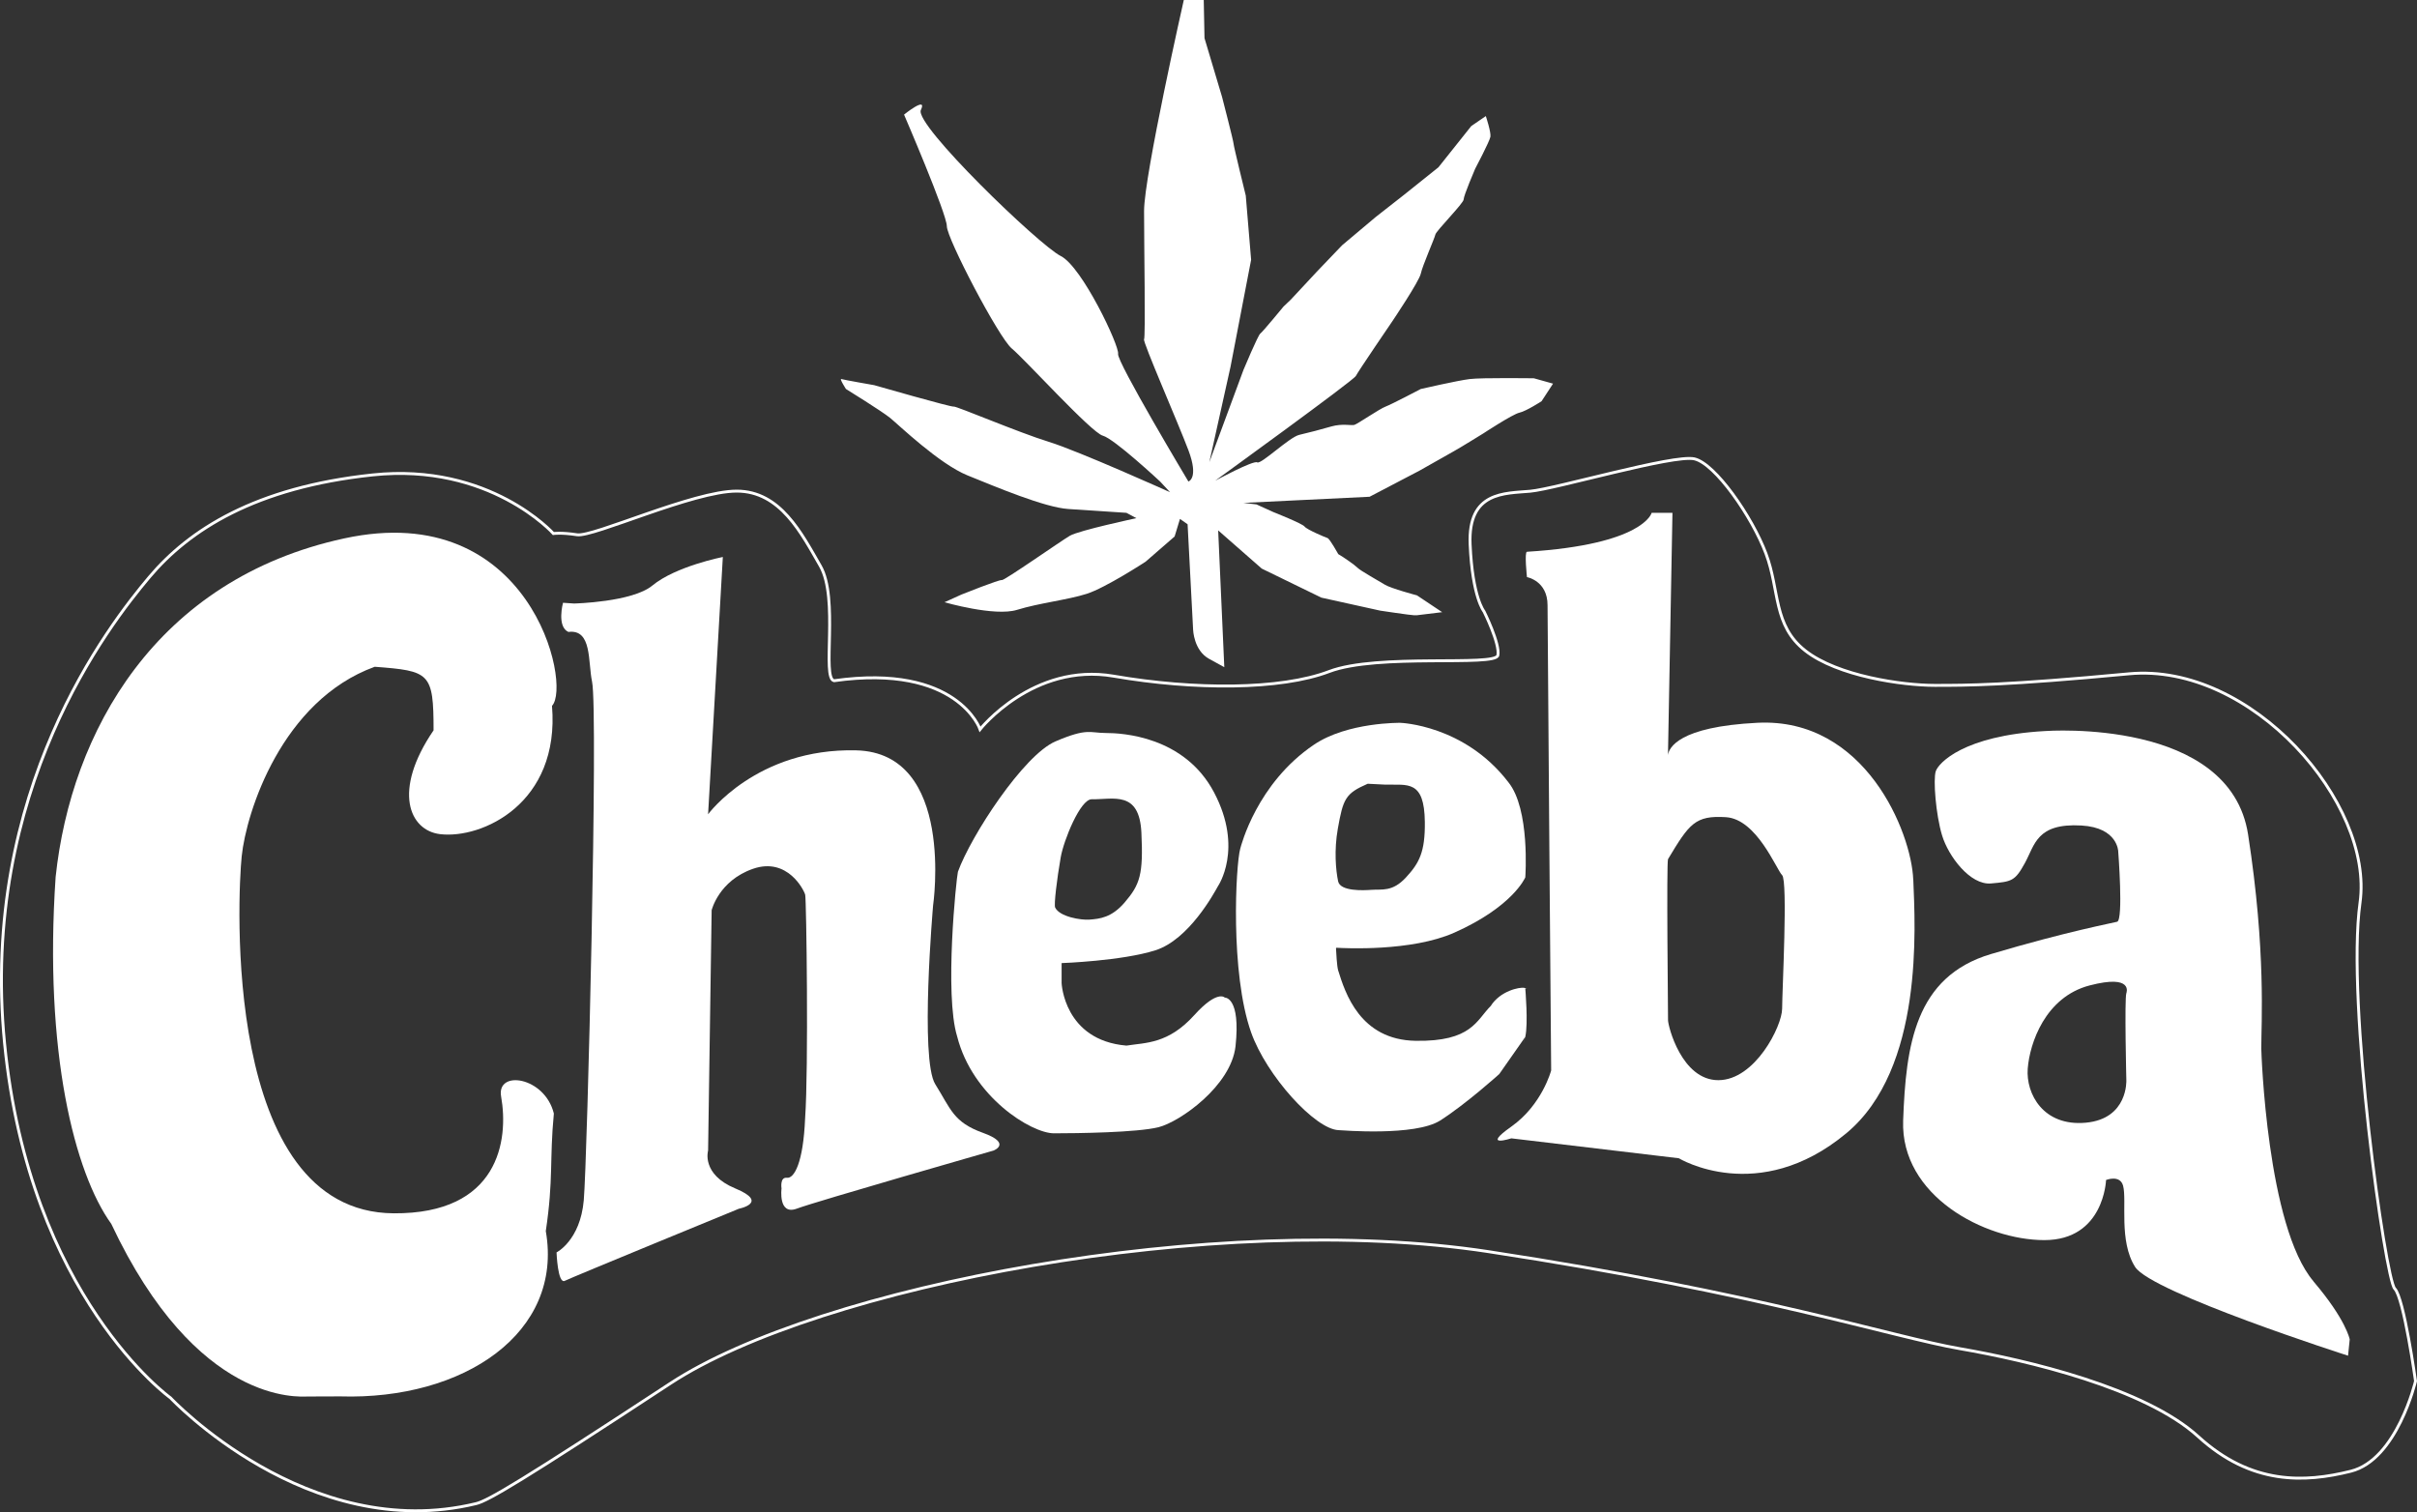 <?xml version="1.0" encoding="UTF-8"?> <svg xmlns="http://www.w3.org/2000/svg" id="Layer_2" data-name="Layer 2" viewBox="0 0 836.31 523.28"><rect x="0" y="0" width="836.31" height="523.28" fill="#333333" stroke="none"/><defs><style> .cls-1 { fill: #fff; } .cls-2 { fill: none; stroke: #fff; stroke-miterlimit: 10; } </style></defs><g id="Cheeba_BLK" data-name="Cheeba BLK"><path class="cls-2" d="M164.77,520.29c4.19-1.02,16-8,67.18-41.59,51.19-33.59,188.75-59.99,283.13-45.59,94.38,14.4,139.97,29.59,163.16,33.59,23.19,4,63.98,13.6,82.38,30.39,18.4,16.8,36.79,16,52.79,12,16-4,22.39-31.19,22.39-31.19,0,0-4-28.79-7.2-31.99-3.2-3.2-16.8-99.18-12-133.57s-37.59-83.18-79.98-79.18c-42.39,4-55.99,4-67.18,4s-33.59-3.2-44.79-12c-11.2-8.8-8.8-20.79-13.6-33.59s-17.6-31.19-24.79-32.79-47.99,10.4-56.79,11.2c-8.8,.8-21.59,0-20.79,18.4,.8,18.4,4.8,23.19,4.8,23.19,0,0,5.6,11.2,4.8,15.2-.8,4-41.59-.8-58.39,5.6-16.8,6.4-46.74,6.4-74.56,1.6-27.82-4.8-46.21,18.4-46.21,18.4,0,0-7.8-22.86-50.53-16.82-4.32-.86,1.73-28.48-4.75-39.71-6.47-11.22-13.81-25.9-28.92-25.9s-49.63,15.97-55.24,15.11c-5.61-.86-8.2-.43-8.2-.43,0,0-22.01-24.6-62.58-20.28-40.57,4.32-63.44,18.99-77.25,35.39C37.85,216.12-7.04,273.52,1.59,361.13c8.63,87.61,57.4,122.57,57.4,122.57,0,0,47.54,50.74,105.77,36.59Z"></path></g><g id="Cheeba_WHT" data-name="Cheeba WHT"><g><path class="cls-1" d="M117.7,483.19c42.7,1.32,77.32-21.97,71.15-57.2,2.7-18.03,1.25-24.59,2.79-40.67-3.12-12.78-19.91-15.24-18.25-5.9,2.68,15.1-.74,40.68-37.21,40.42-59.57-.42-53.92-110.35-52.55-123.52,1.59-15.38,13.88-53.9,46.03-65.6,19.08,1.44,20.36,2.04,20.36,21.99-14.33,20.97-8.38,34.67,2.27,35.93,14.46,1.71,41.5-10.58,38.71-44.4,6.89-7.15-7.45-71.89-71.88-57.94-65.29,14.13-94.56,67.08-99.87,117.16-4.1,60.64,6.56,102.43,19.26,120.05,29.65,62.98,65.06,59.74,67.91,59.72"></path><path class="cls-1" d="M198.71,208.83s20.07-.47,27.02-6.22c8.06-6.67,24.38-9.88,24.38-9.88l-5.1,89.03s16.8-22.94,51.22-22.12c34.42,.82,26.63,53.67,26.63,53.67,0,0-4.64,53.26,.76,61.87,5.39,8.6,6.21,13.11,16.45,16.8s3.69,6.15,3.69,6.15c0,0-61.44,17.61-68.01,20.08s-5.33-6.97-5.33-6.97c0,0-.65-3.99,1.85-3.69s5.67-5.08,6.31-20.62c1.23-17.21,.44-75.66,.03-77.3s-6.15-13.11-18.03-9.01-14.34,14.34-14.34,14.34l-1.23,83.17s-2.46,8.19,9.42,13.11c11.88,4.92,1.23,7.02,1.23,7.02,0,0-57.77,23.71-60.23,24.94s-2.86-9.83-2.86-9.83c0,0,8.19-4.1,9.42-18.03,1.23-13.93,5.05-169.09,2.87-179.46-1.46-6.92,.04-18.26-8.19-17.21-4.09-1.85-1.86-10.09-1.86-10.09l3.91,.26Z"></path></g><path class="cls-1" d="M423.79,345.19s-2.55-2.79-10.55,6.07c-9.06,10.03-16.82,9.49-23.48,10.55-21.63-1.85-22.43-21.63-22.43-21.63v-6.92s20.84-.73,32.45-4.43c11.61-3.69,20.32-19.79,21.63-22.16,0,0,8.97-12.93-1.32-32.45-10.29-19.52-31.92-20.58-37.46-20.58s-6.33-1.85-17.41,2.9-29.29,32.72-33.77,45.12c-.53,2.11-4.75,42.48-.26,56.99,5.28,20.84,25.59,33.51,33.51,33.51s28.76-.26,36.15-2.11c7.39-1.85,25.06-14.25,26.65-27.95,1.85-17.16-3.69-16.9-3.69-16.9Zm-58.7-31.2c-.45-.95,.61-9.8,1.93-17.34,1.04-5.93,6.79-20.14,10.73-20.08,7.58,.11,16.5-3.12,17.19,11.59,.69,14.45-.49,17.92-5.79,24.11-4.51,5.26-8.62,5.68-12.26,5.95-2.79,.21-10.27-.95-11.81-4.21Z"></path><path class="cls-1" d="M527.48,341.83c-1.75-.35-8.41,1.09-11.66,6.25-4.98,4.98-6.58,12.37-25.97,12.07-19.33-.3-24.44-16.71-26.83-24.36-.45-1.43-.69-6.46-.75-7.62,0-.14,.08-.23,.22-.22,2.58,.16,25.86,1.38,40.71-5.22,20.11-8.94,24.46-18.88,24.57-19.14,0-.01,0,0,0-.01,.03-.4,1.68-23.59-5.86-32.91-15.2-19.85-37.35-20.55-37.35-20.55,0,0-18.29-.3-29.94,7.58-19.75,13.36-25.2,34.96-25.48,35.96-1.57,5.56-3.55,42.92,3.76,63.58,5.31,14.99,22.16,33.53,30.25,33.82,.91,.03,26.49,2.21,35.18-3.34,9.03-5.77,20.44-16.08,20.44-16.08l8.93-12.75s-.98,4.36,.07-.17c1.05-4.53,0-16.62,0-16.62,0-.16,1.45,.11-.3-.24Zm-64.58-55.07c1.85-10.43,2.64-12.19,10.34-15.56l6.2,.31c7.58,.17,13.42-1.75,13.57,12.97,.11,10.35-1.94,14.17-6.53,19.14-4.69,5.09-8.33,4.02-11.97,4.29-2.79,.21-10.78,.57-11.51-2.96-.78-3.75-1.44-10.65-.1-18.19Z"></path><path class="cls-1" d="M662,304.32c-.63-16.26-16.6-56.07-53.87-54.22-27.43,1.36-30.67,8.74-30.99,11.16l1.55-83.8h-7.2s-2.65,10.96-43.14,13.47c-.94,.06,0,8.77,0,8.77,0,0,7.12,1.25,7.12,9.71s1.25,161,1.25,161c0,0-3.13,11.9-13.78,19.42s0,4.07,0,4.07l57.95,6.89s27.45,16.69,57.95-8.64c26.94-22.37,23.81-71.58,23.18-87.83Zm-45.36,44.69c0,6.02-9.37,24.76-22.08,24.76s-17.4-18.73-17.4-20.74-.57-54.8,0-55.75c7.36-12.26,9.37-15.18,20.04-14.51,10.67,.67,17.43,18.07,19.44,20.07,2.01,2.01,0,40.15,0,46.17Z"></path><path class="cls-1" d="M800.51,443.39c-16.13-18.9-18.07-79.42-18.08-80.55-.02-8.63,1.7-33.66-4.56-74.06-6.26-40.41-69.39-35.87-70.35-35.81-28.12,1.58-36.78,11.07-37.72,13.89-.94,2.82,0,15.03,2.19,22.24,2.19,7.2,9.71,17.23,16.91,16.6s8.3-.8,11.74-7.07c3.45-6.26,4-13.88,19.58-12.98,12.62,.73,12.71,8.99,12.71,8.99,0,0,1.83,23.68-.37,24.31-1.51,.43-17.35,3.35-43.67,11.18s-29.44,31.64-30.38,57.63c-.94,26,28.19,41.35,48.86,41.35s21.35-20.8,21.35-20.8c0,0,4.85-1.93,5.9,2.01,1.36,5.15-1.55,19.09,4.15,28.07,5.66,8.91,73.68,30.72,73.68,30.72l.58-5.64s-1.23-6.8-12.55-20.07Zm-64.77-69.62s.67,13.38-14.05,14.72-20.74-10.04-20.07-18.73c.67-8.7,6.02-24.76,21.41-28.77,15.39-4.01,12.71,2.68,12.71,2.68-.67,2.01,0,30.11,0,30.11Z"></path></g><g id="Hemp_Leaf" data-name="Hemp Leaf"><path class="cls-1" d="M409.61,0s-13.75,60.83-13.75,73,.53,43.64,0,44.43,11.64,28.57,15.34,38.35,0,10.84,0,10.84c0,0-24.86-41.53-24.33-44.17s-12.43-30.15-19.84-33.86c-7.41-3.7-50.78-45.49-48.4-50.52s-5.82,1.59-5.82,1.59c0,0,14.81,34.38,14.81,38.62s17.99,38.62,22.48,42.32,27.51,29.09,31.47,30.15c3.97,1.06,19.84,15.87,19.84,15.87l3.44,3.7s-31.68-14.28-42.03-17.46-32.03-12.43-32.83-12.17-27.51-7.41-27.51-7.41c0,0-10.58-1.85-11.37-2.12s1.59,3.44,1.59,3.44c0,0,12.43,7.67,15.34,10.05,2.91,2.38,16.93,15.87,26.71,19.84,9.79,3.97,26.71,11.11,34.91,11.64s20.1,1.32,20.1,1.32l3.44,1.85s-19.84,4.23-23.01,6.08-22.75,15.61-23.54,15.34-14.02,5.03-14.02,5.03l-5.82,2.64s17.35,5.03,25.08,2.64,17.51-3.44,24.12-5.55c6.61-2.12,20.37-11.11,20.37-11.11l10.05-8.73,1.85-6.08,2.64,1.85,1.91,36.5s.21,7.14,5.5,10.05l5.29,2.91-2.12-47.34,15.08,13.22,20.63,10.05,20.37,4.5s10.58,1.59,11.64,1.59h1.06l8.73-1.06-8.73-5.82s-8.99-2.38-11.11-3.7c-2.12-1.32-8.37-4.77-9.43-5.83s-4.85-3.69-6.7-4.75c0,0-2.91-5.29-3.7-5.55s-7.14-2.91-7.93-3.97-10.84-5.03-10.84-5.03l-5.82-2.64-4.5-.53,43.64-2.12,17.19-8.99s9.79-5.55,12.17-6.88,10.05-6.08,10.05-6.08c0,0,10.05-6.61,12.43-7.14s7.67-3.97,7.67-3.97l3.97-6.08-6.61-1.85s-17.99-.26-22.22,.26-16.93,3.44-16.93,3.44c0,0-10.05,5.29-12.17,6.08s-9.79,6.08-10.84,6.35-4.23-.53-7.93,.53-7.67,2.12-11.11,2.91-13.22,10.32-14.55,9.52-14.55,6.35-14.55,6.35c0,0,47.87-34.65,48.67-36.24s12.7-19.04,12.7-19.04c0,0,9.26-13.75,9.79-16.4s4.76-12.17,5.03-13.49,9.79-10.84,9.79-12.17,3.97-10.58,3.97-10.58c0,0,5.03-9.52,5.29-11.11s-1.59-7.14-1.59-7.14l-5.03,3.44-11.37,14.28-11.9,9.52-9.79,7.67-11.64,9.79-8.86,9.26-8.86,9.52-2.57,2.45s-7.22,8.79-8.01,9.32-5.82,12.56-5.82,12.56l-11.82,31.94,7.34-33.04,7.12-36.98-1.85-22.22s-4.23-17.19-4.23-17.99-3.97-16.13-3.97-16.13l-6.08-20.37-.26-13.22"></path></g></svg> 